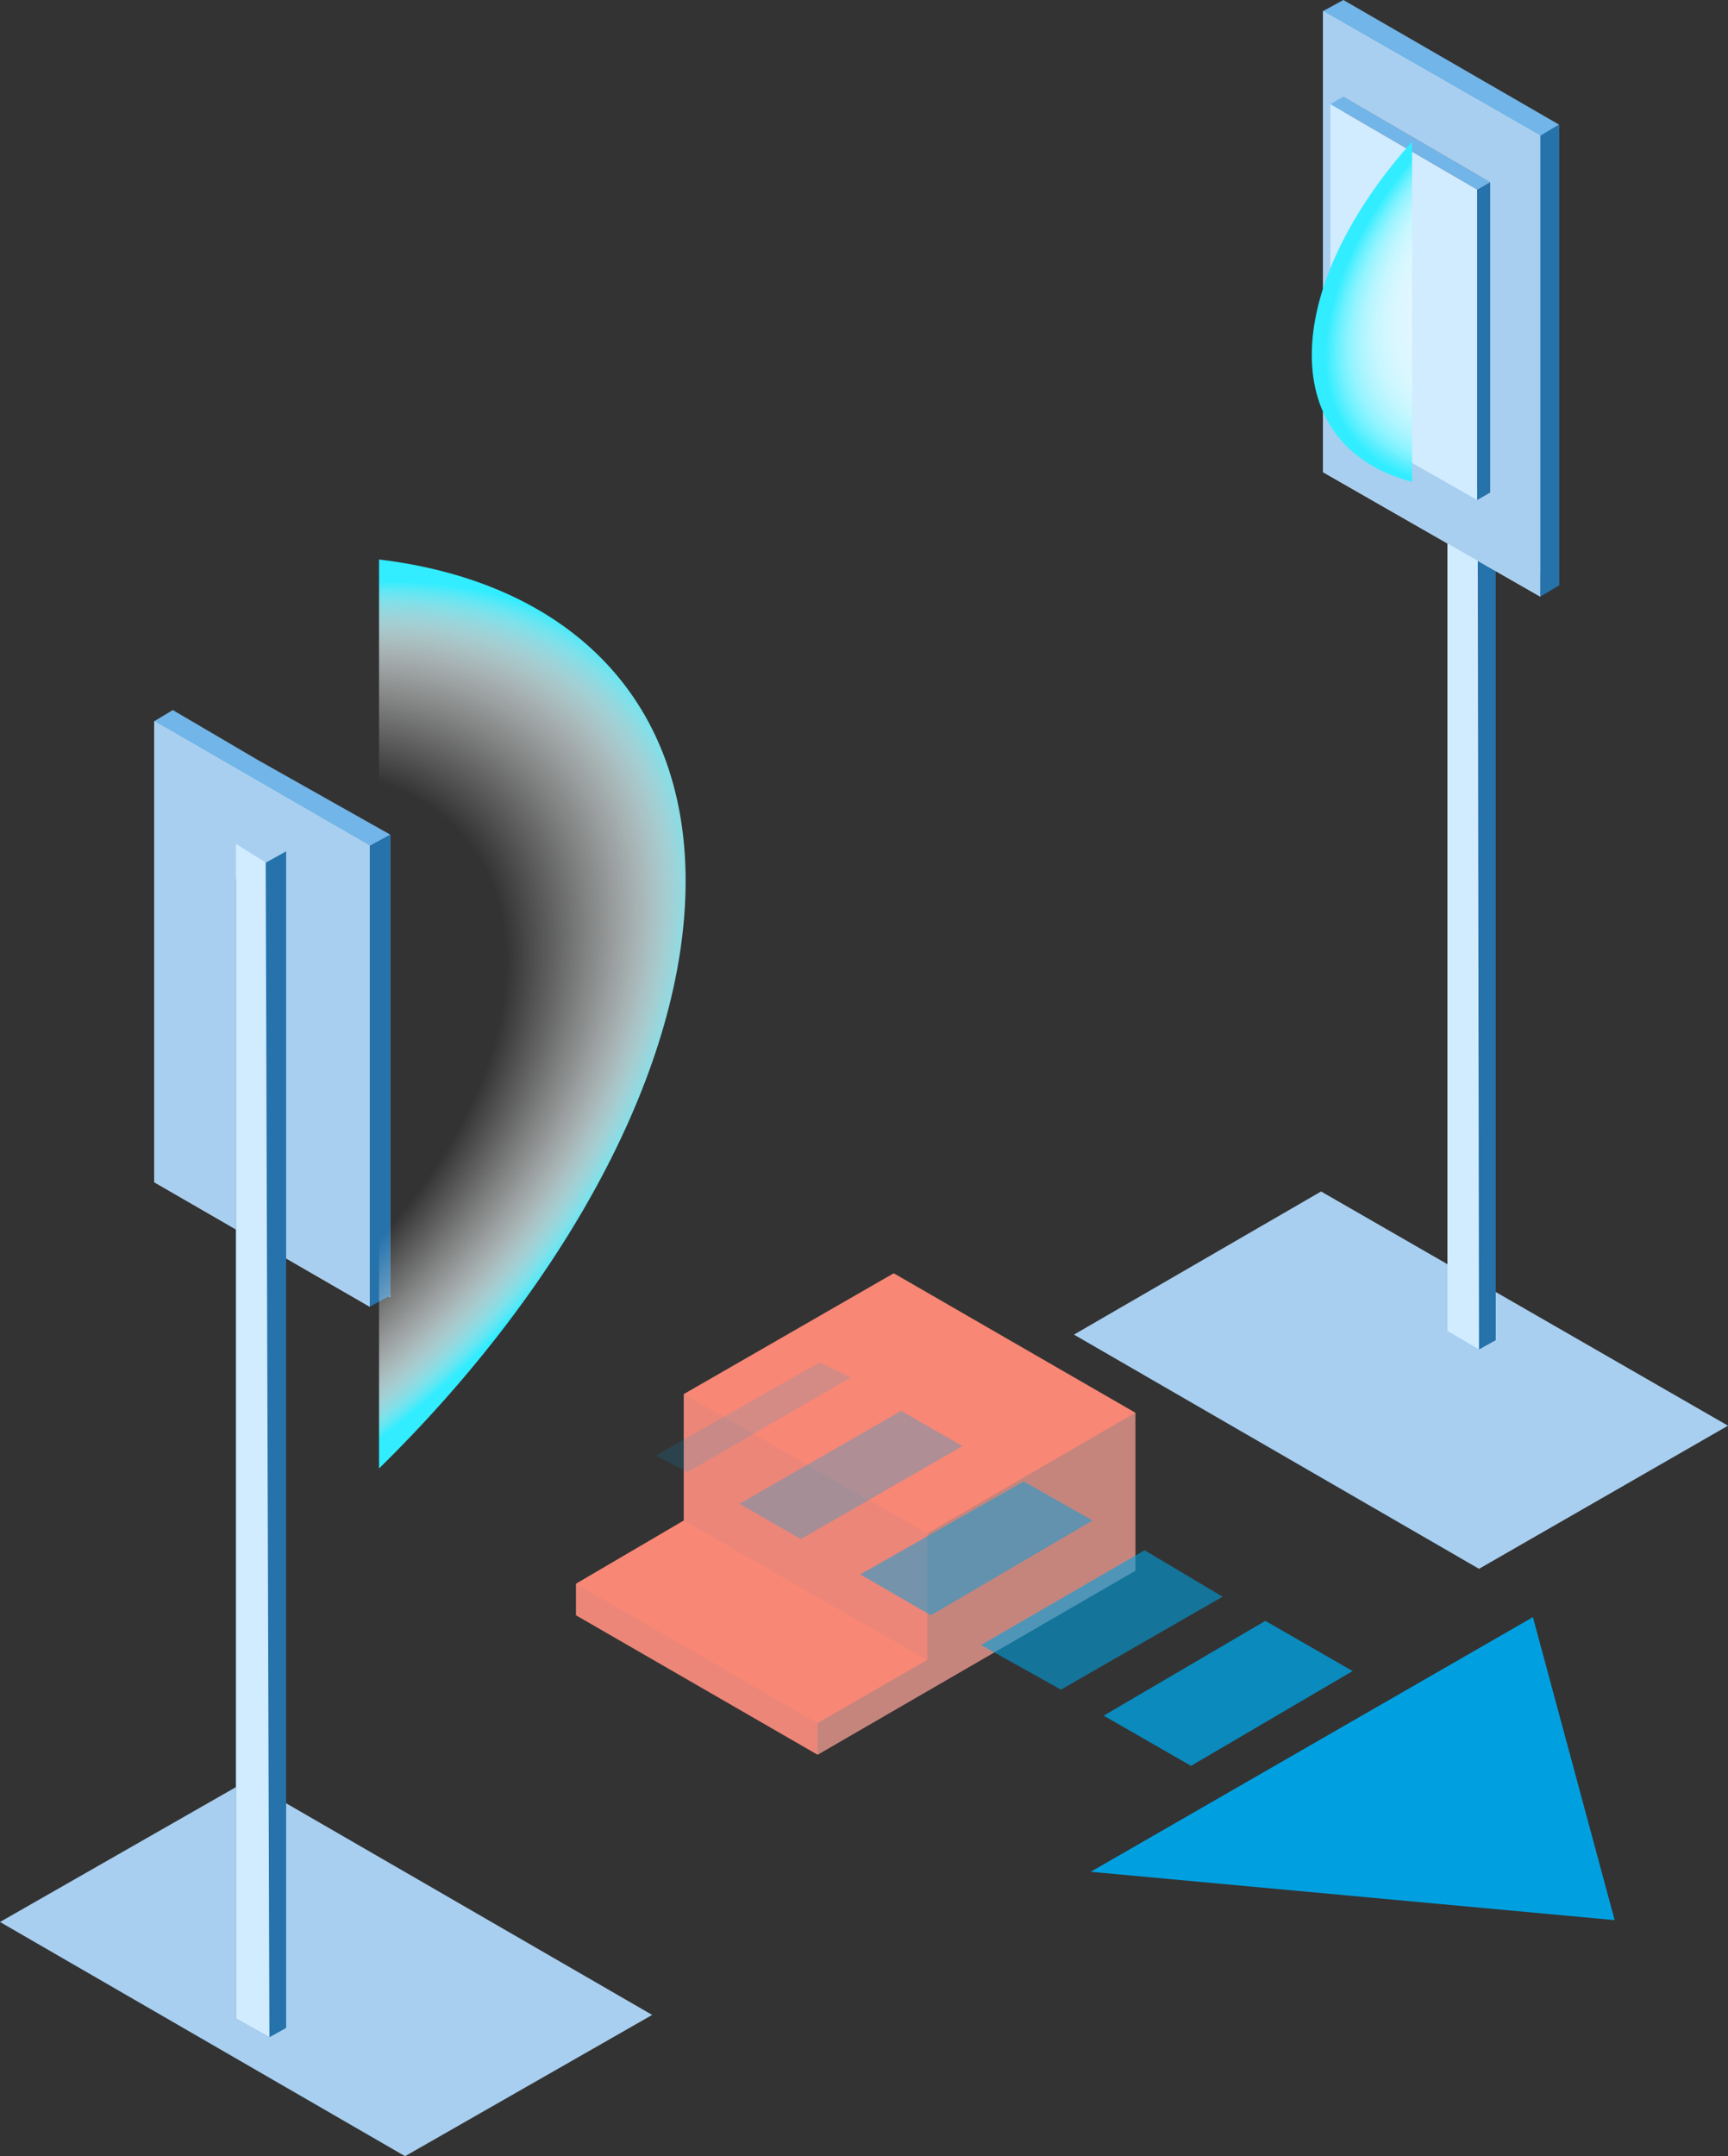<?xml version="1.0" encoding="utf-8"?>
<!-- Generator: Adobe Illustrator 24.2.0, SVG Export Plug-In . SVG Version: 6.00 Build 0)  -->
<svg version="1.1" id="Layer_1" xmlns="http://www.w3.org/2000/svg" xmlns:xlink="http://www.w3.org/1999/xlink" x="0px" y="0px"
	 viewBox="0 0 93 116" style="enable-background:new 0 0 93 116;" xml:space="preserve">
<rect x="0" y="0" width="93" height="116" fill="#333333" stroke="none"/>
<style type="text/css">
	.st0{fill:#72B5E8;}
	.st1{fill:#F2EAE7;}
	.st2{fill:#A8CFF0;}
	.st3{fill:#2672AB;}
	.st4{fill:#D1EBFF;}
	.st5{fill:url(#SVGID_1_);}
	.st6{fill:#B88480;}
	.st7{clip-path:url(#SVGID_3_);}
	.st8{fill:url(#SVGID_4_);}
	.st9{fill:#F98775;}
	.st10{opacity:0.2;}
	.st11{opacity:0.8;fill:#B88480;}
	.st12{opacity:0.6;fill:#00A0E0;}
	.st13{opacity:0.8;fill:#00A0E0;}
	.st14{opacity:0.3;fill:#00A0E0;}
	.st15{opacity:0.15;fill:#00A0E0;}
	.st16{opacity:0.5;fill:#00A0E0;}
	.st17{fill:#00A0E0;}
</style>
<g>
	<g>
		<polygon class="st0" points="13.9,40.9 13.9,40.9 9.3,38.2 8.3,38.8 9.3,39.4 9.3,63 21,69.8 21,44.9 		"/>
		<polygon class="st1" points="19.9,70.3 8.3,63.6 8.3,38.8 19.9,45.5 		"/>
		<polygon class="st2" points="19.9,70.3 8.3,63.6 8.3,38.8 19.9,45.5 		"/>
		<polygon class="st3" points="21,44.9 19.9,45.5 19.9,70.3 21,69.7 		"/>
		<polygon class="st2" points="13.3,95.8 35.1,108.4 21.8,116 0,103.4 		"/>
		<polygon class="st3" points="15.4,45.8 12.7,47.3 12.7,108.6 14.5,109.6 15.4,109.1 		"/>
		<polygon class="st4" points="12.7,108.6 14.5,109.6 14.3,46.4 12.7,45.4 		"/>
	</g>
	
		<radialGradient id="SVGID_1_" cx="-171.742" cy="472.994" r="26.397" gradientTransform="matrix(1.121 -0.695 0.312 0.804 52.659 -440.34)" gradientUnits="userSpaceOnUse">
		<stop  offset="0.635" style="stop-color:#FFFFFF;stop-opacity:0"/>
		<stop  offset="0.777" style="stop-color:#FDFFFF;stop-opacity:0.389"/>
		<stop  offset="0.828" style="stop-color:#F6FEFF;stop-opacity:0.529"/>
		<stop  offset="0.865" style="stop-color:#EBFDFF;stop-opacity:0.629"/>
		<stop  offset="0.894" style="stop-color:#DAFCFF;stop-opacity:0.71"/>
		<stop  offset="0.919" style="stop-color:#C4FAFF;stop-opacity:0.779"/>
		<stop  offset="0.942" style="stop-color:#A8F7FF;stop-opacity:0.84"/>
		<stop  offset="0.962" style="stop-color:#88F5FF;stop-opacity:0.896"/>
		<stop  offset="0.981" style="stop-color:#62F1FF;stop-opacity:0.947"/>
		<stop  offset="0.997" style="stop-color:#39EEFF;stop-opacity:0.992"/>
		<stop  offset="1" style="stop-color:#31EDFF"/>
	</radialGradient>
	<path class="st5" d="M20.4,30.1c10,1.2,16.5,7.3,16.5,17.3c0,10-6.5,21.8-16.5,31.6"/>
	<g>
		<polygon class="st2" points="71.1,64.1 93,76.7 79.6,84.4 57.8,71.8 		"/>
		<polygon class="st3" points="80.5,8.8 78.2,10.3 78.2,71.6 79.6,72.6 80.5,72.1 		"/>
		<polygon class="st4" points="77.9,71.6 79.6,72.6 79.5,9.4 77.9,8.5 		"/>
		<polygon class="st6" points="78.4,9.4 76.6,8.3 76.8,13.8 78.6,14.9 		"/>
		<polygon class="st0" points="83.9,31.5 72.3,24.8 71.2,0.6 72.3,0 83.9,6.7 		"/>
		<polygon class="st1" points="82.9,32.1 71.2,25.4 71.2,0.6 82.9,7.3 		"/>
		<polygon class="st2" points="82.9,32.1 71.2,25.4 71.2,0.6 82.9,7.3 		"/>
		<polygon class="st3" points="83.9,6.7 82.9,7.3 82.9,32.1 83.9,31.5 		"/>
		<polygon class="st6" points="80.2,26.5 72.3,22 72.3,5.2 80.2,9.8 		"/>
		<polygon class="st4" points="79.5,26.9 71.6,22.4 71.6,5.6 79.5,10.2 		"/>
		<g>
			<polygon class="st3" points="80.2,9.8 79.5,10.2 79.5,26.9 80.2,26.5 			"/>
			<polygon class="st0" points="72.3,5.2 80.2,9.8 79.5,10.2 71.6,5.6 			"/>
		</g>
	</g>
	<g>
		<defs>
			<rect id="SVGID_2_" x="55.1" y="0.6" width="20.9" height="39.7"/>
		</defs>
		<clipPath id="SVGID_3_">
			<use xlink:href="#SVGID_2_"  style="overflow:visible;"/>
		</clipPath>
		<g class="st7">
			
				<radialGradient id="SVGID_4_" cx="-2451.9" cy="458.324" r="14.098" gradientTransform="matrix(-1.155 0.5 0 0.866 -2744.32 841.155)" gradientUnits="userSpaceOnUse">
				<stop  offset="0.248" style="stop-color:#FFFFFF;stop-opacity:0"/>
				<stop  offset="0.541" style="stop-color:#FDFFFF;stop-opacity:0.389"/>
				<stop  offset="0.646" style="stop-color:#F6FEFF;stop-opacity:0.529"/>
				<stop  offset="0.721" style="stop-color:#EBFDFF;stop-opacity:0.629"/>
				<stop  offset="0.782" style="stop-color:#DAFCFF;stop-opacity:0.71"/>
				<stop  offset="0.834" style="stop-color:#C4FAFF;stop-opacity:0.779"/>
				<stop  offset="0.88" style="stop-color:#A8F7FF;stop-opacity:0.84"/>
				<stop  offset="0.922" style="stop-color:#88F5FF;stop-opacity:0.896"/>
				<stop  offset="0.96" style="stop-color:#62F1FF;stop-opacity:0.947"/>
				<stop  offset="0.994" style="stop-color:#39EEFF;stop-opacity:0.992"/>
				<stop  offset="1" style="stop-color:#31EDFF"/>
			</radialGradient>
			<path class="st8" d="M87.2-0.5c-9.2,4-16.6,12.8-16.6,19.6s7.4,9.2,16.6,5.3"/>
		</g>
	</g>
	<g>
		<polygon class="st9" points="48.1,68.5 36.8,75 36.8,81.8 31,85.2 31,86.9 44,94.4 61.1,84.5 61.1,76 		"/>
		<g>
			<g class="st10">
				<polygon class="st6" points="44,92.7 44,94.4 31,86.9 31,85.2 				"/>
			</g>
			<polygon class="st11" points="61.1,76 49.9,82.5 49.9,89.3 44,92.7 44,94.4 61.1,84.5 			"/>
			<g class="st10">
				<polygon class="st6" points="49.9,82.5 49.9,89.3 36.8,81.8 36.8,75 				"/>
			</g>
		</g>
	</g>
	<g>
		<polygon class="st12" points="52.8,88.5 61.6,83.4 65.8,85.9 57.1,90.9 		"/>
		<polygon class="st13" points="59.4,92.3 68.1,87.2 72.8,89.9 64.1,95 		"/>
		<polygon class="st14" points="39.8,80.9 48.5,75.9 51.8,77.8 43.1,82.8 		"/>
		<polygon class="st15" points="35.3,78.3 44.1,73.3 45.8,74.1 37,79.2 		"/>
		<polygon class="st16" points="46.3,84.7 55.1,79.7 58.8,81.8 50.1,86.9 		"/>
		<polygon class="st17" points="58.7,100.7 82.5,87 86.9,103.3 		"/>
	</g>
</g>
</svg>
